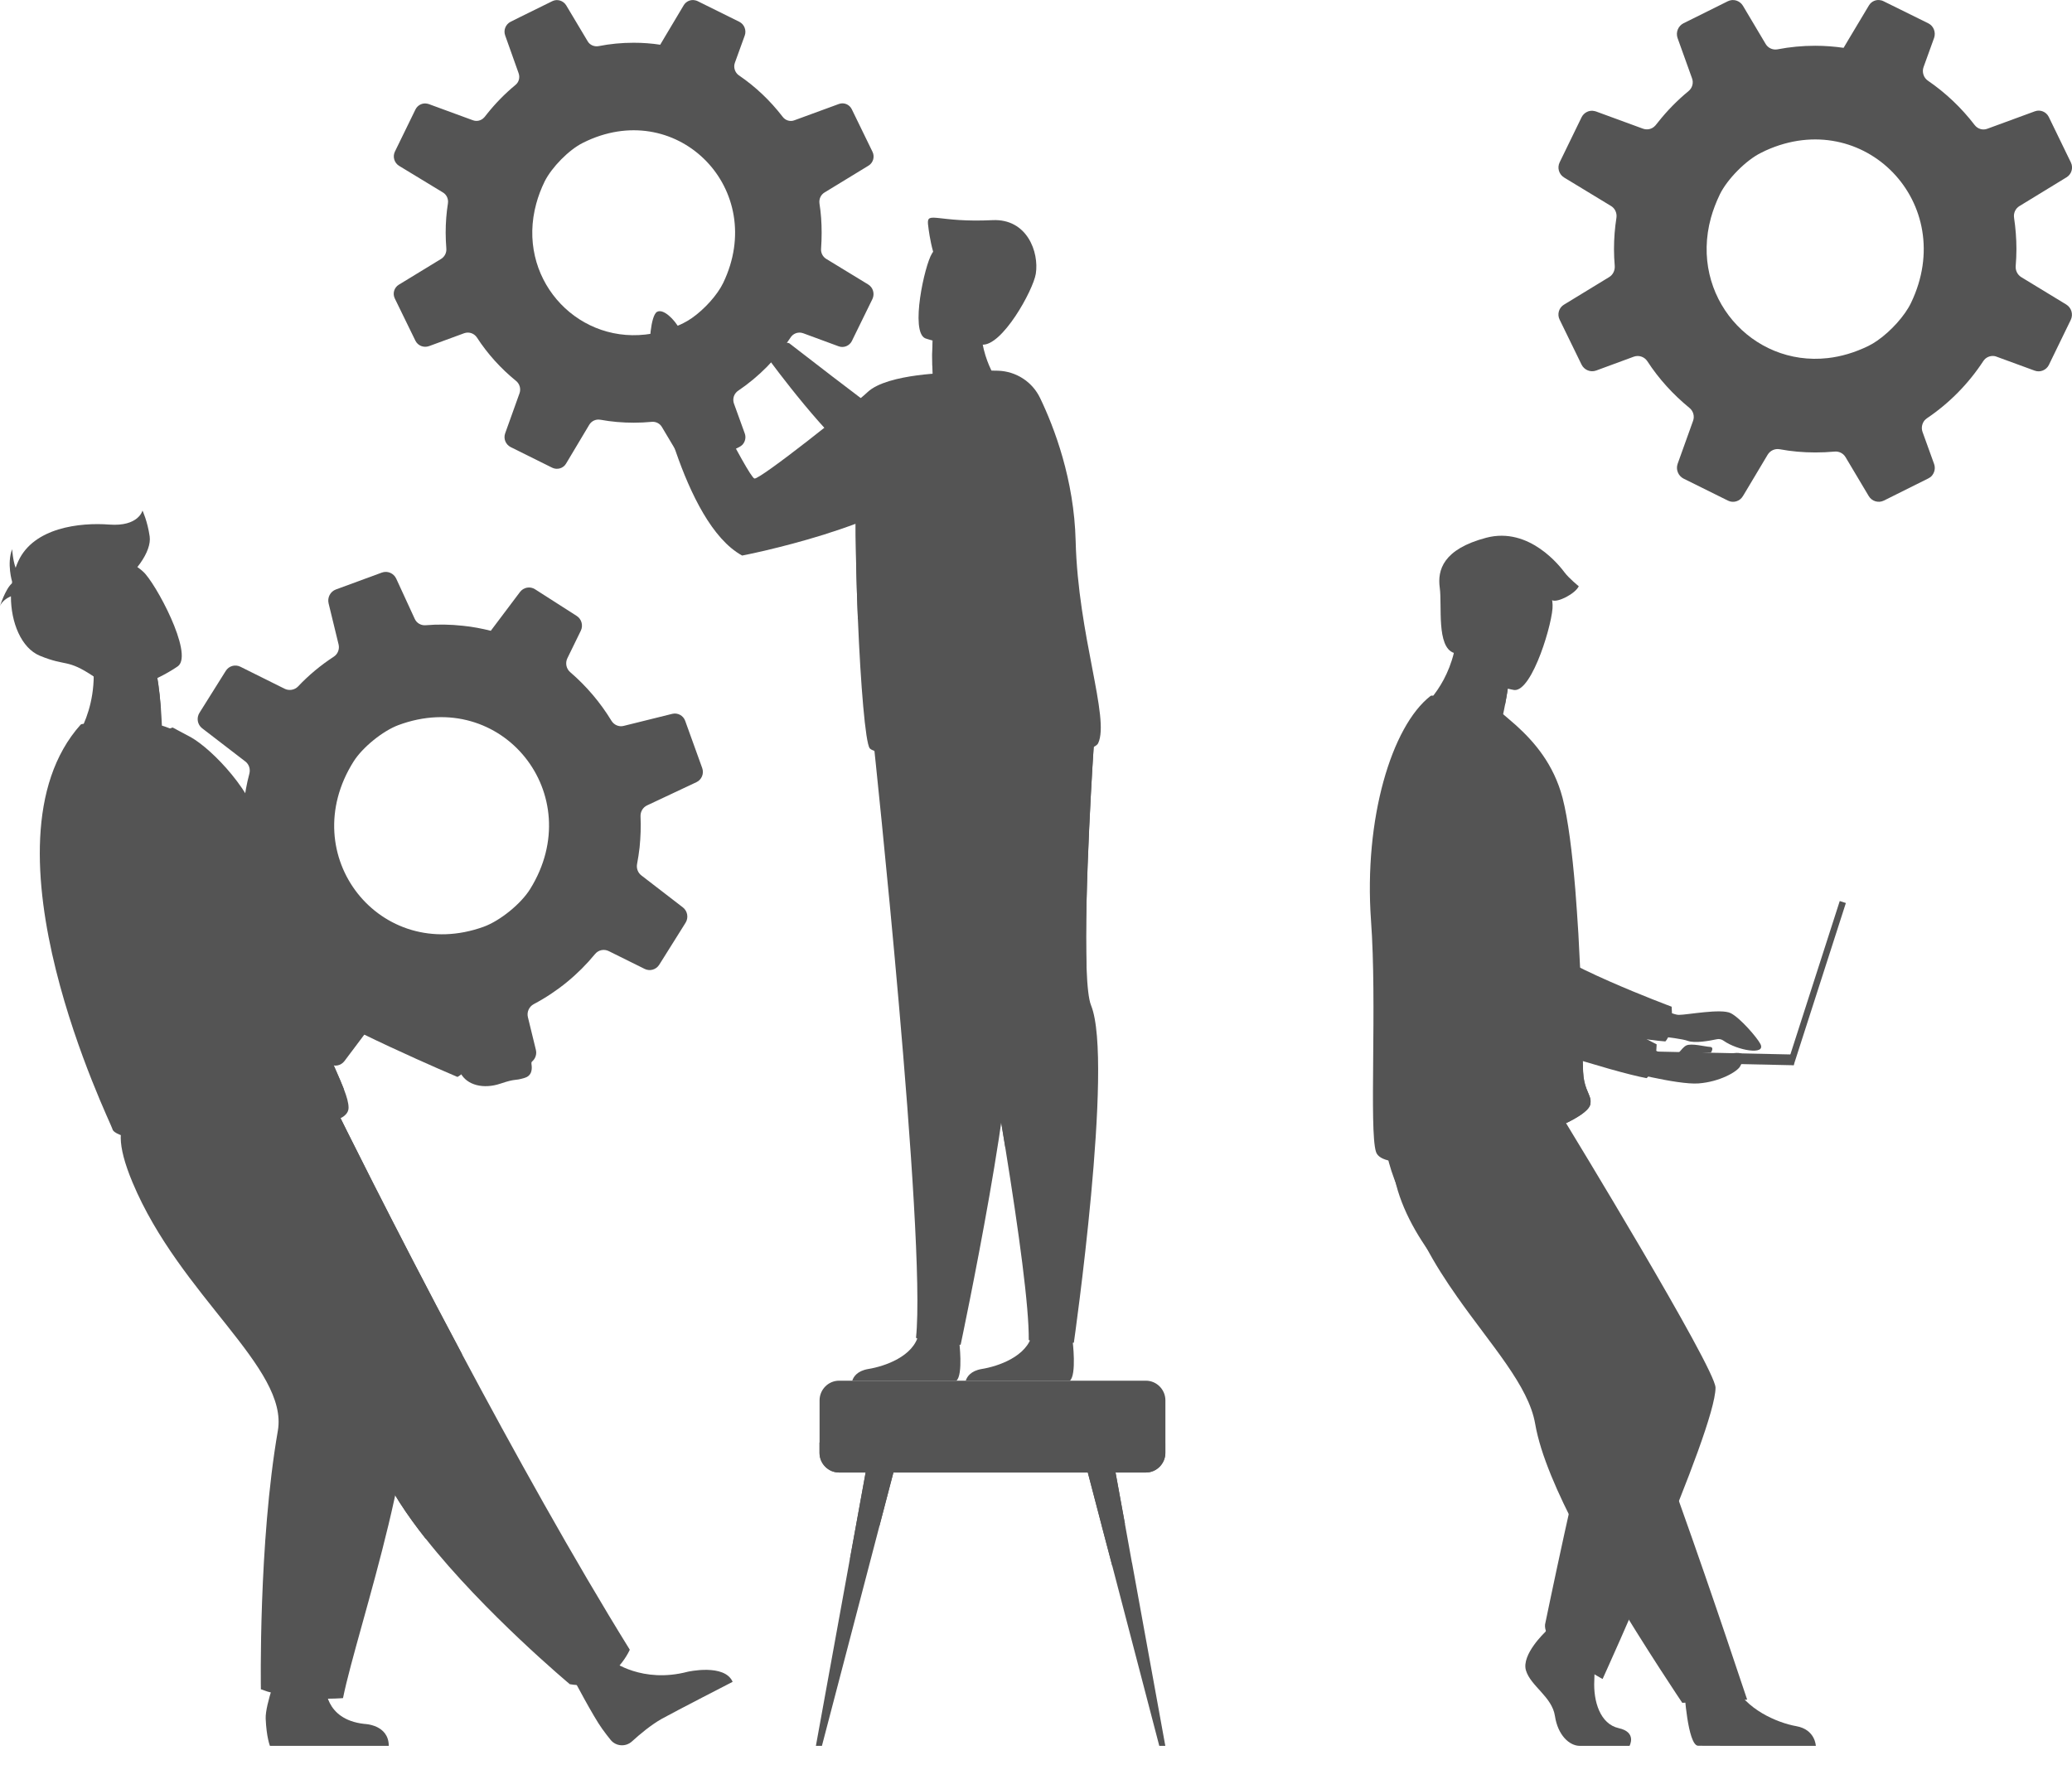 <svg width="22" height="19" viewBox="0 0 22 19" fill="none" xmlns="http://www.w3.org/2000/svg">
<path d="M5.031 10.769L5.172 10.884C5.172 10.884 5.557 10.745 5.644 11.208C5.644 11.208 5.668 11.406 5.544 11.406C5.42 11.406 5.471 11.384 5.296 11.39C5.121 11.395 4.975 11.301 4.95 11.158L4.866 11.036L5.031 10.769Z" fill="#545454"/>
<path d="M5.015 11.017C5.127 10.898 5.118 10.811 5.118 10.811C5.118 10.811 3.815 9.732 3.683 9.645C3.593 9.585 2.634 8.725 2.185 8.201C1.963 7.941 1.687 8.041 1.372 8.133L1.112 8.208C0.798 8.299 0.717 8.742 0.974 8.958C1.699 9.564 2.904 10.247 3.13 10.39C3.689 10.746 4.785 11.169 4.785 11.169C4.785 11.169 4.918 11.119 5.015 11.017Z" fill="#545454"/>
<path d="M6.502 17.641C6.502 17.641 6.818 17.881 7.302 17.754C7.302 17.754 7.693 17.665 7.779 17.861C7.779 17.861 7.18 18.169 7.028 18.253C6.914 18.317 6.794 18.417 6.71 18.494C6.643 18.555 6.539 18.547 6.483 18.477C6.456 18.444 6.426 18.405 6.393 18.359C6.301 18.233 6.086 17.824 6.086 17.824L6.502 17.641Z" fill="#545454"/>
<path d="M6.687 17.52C6.687 17.52 6.494 17.968 6.05 17.886C6.05 17.886 5.143 17.129 4.521 16.342C4.319 16.087 4.147 15.828 4.046 15.592C3.633 14.626 2.52 13.187 1.812 12.457L3.583 11.809C3.583 11.809 4.151 12.963 4.905 14.38C5.449 15.401 6.091 16.558 6.687 17.52Z" fill="#545454"/>
<path d="M6.791 9C6.802 8.889 6.806 8.779 6.801 8.67C6.799 8.62 6.826 8.574 6.871 8.553L7.394 8.307C7.45 8.281 7.477 8.216 7.456 8.157L7.275 7.655C7.255 7.599 7.196 7.567 7.138 7.581L6.622 7.709C6.572 7.722 6.519 7.699 6.492 7.654C6.374 7.46 6.226 7.286 6.054 7.138C6.012 7.102 6 7.041 6.024 6.991L6.167 6.698C6.194 6.642 6.175 6.574 6.123 6.541L5.681 6.258C5.628 6.224 5.559 6.237 5.521 6.287L5.211 6.699C5.116 6.675 5.017 6.656 4.917 6.646C4.782 6.631 4.649 6.629 4.519 6.64C4.47 6.644 4.423 6.617 4.403 6.571L4.207 6.145C4.18 6.087 4.114 6.059 4.054 6.081L3.567 6.26C3.507 6.282 3.474 6.346 3.489 6.408L3.595 6.844C3.607 6.894 3.587 6.946 3.544 6.974C3.406 7.064 3.278 7.17 3.165 7.29C3.128 7.328 3.071 7.338 3.023 7.315L2.553 7.081C2.497 7.053 2.43 7.072 2.397 7.125L2.118 7.57C2.084 7.624 2.096 7.695 2.146 7.734L2.605 8.087C2.644 8.117 2.66 8.167 2.648 8.215C2.62 8.32 2.6 8.428 2.588 8.54C2.581 8.599 2.577 8.658 2.576 8.716C2.575 8.764 2.547 8.808 2.504 8.827L2.002 9.063C1.946 9.089 1.919 9.154 1.94 9.213L2.119 9.709C2.14 9.769 2.203 9.803 2.265 9.788L2.674 9.686C2.728 9.673 2.785 9.698 2.81 9.748C2.911 9.946 3.042 10.127 3.197 10.283C3.234 10.321 3.244 10.378 3.221 10.426L3.012 10.855C2.984 10.912 3.004 10.982 3.058 11.016L3.497 11.298C3.55 11.332 3.619 11.319 3.657 11.269L3.961 10.864C3.992 10.823 4.045 10.806 4.094 10.82C4.212 10.855 4.335 10.88 4.462 10.894C4.53 10.902 4.597 10.905 4.664 10.906C4.71 10.907 4.752 10.934 4.772 10.977L4.971 11.41C4.998 11.469 5.065 11.497 5.125 11.474L5.613 11.295C5.671 11.273 5.705 11.211 5.69 11.15L5.605 10.802C5.592 10.748 5.617 10.691 5.667 10.664C5.917 10.532 6.138 10.351 6.318 10.132C6.354 10.088 6.414 10.076 6.464 10.101L6.845 10.29C6.9 10.317 6.967 10.298 7 10.245L7.279 9.8C7.313 9.746 7.3 9.674 7.25 9.636L6.81 9.297C6.773 9.269 6.756 9.222 6.764 9.177C6.775 9.119 6.784 9.06 6.791 9ZM5.136 9.842C4.037 10.239 3.124 9.085 3.755 8.086C3.85 7.936 4.064 7.763 4.229 7.701C5.329 7.292 6.249 8.44 5.63 9.44C5.532 9.599 5.309 9.779 5.136 9.842Z" fill="#545454"/>
<path d="M4.905 14.38L4.521 16.343C4.319 16.087 4.147 15.829 4.046 15.592C3.633 14.627 2.52 13.187 1.812 12.457L3.583 11.809C3.583 11.809 4.15 12.963 4.905 14.38Z" fill="#545454"/>
<path d="M3.458 17.902C3.458 17.902 3.438 18.26 3.868 18.308C3.868 18.308 4.127 18.313 4.128 18.541H2.866C2.866 18.541 2.829 18.449 2.821 18.252C2.814 18.101 2.966 17.706 2.966 17.706L3.458 17.902Z" fill="#545454"/>
<path d="M3.002 11.809C3.002 11.809 3.791 12.686 4.292 14.265C4.564 15.124 3.793 17.283 3.642 18.034C3.642 18.034 3.124 18.078 2.77 17.94C2.77 17.94 2.743 16.39 2.95 15.195C3.066 14.527 1.912 13.765 1.407 12.557C1.064 11.736 1.481 11.75 1.995 11.73L3.002 11.809Z" fill="#545454"/>
<path d="M2.091 7.9C1.652 8.15 0.753 7.919 0.753 7.919C0.753 7.919 1.118 7.497 0.952 6.818L1.297 6.995L1.667 7.185C1.667 7.185 1.691 7.306 1.708 7.521C1.712 7.576 1.716 7.638 1.719 7.706C1.944 7.775 2.091 7.9 2.091 7.9Z" fill="#545454"/>
<path d="M3.701 11.764C3.701 11.842 3.612 11.88 3.593 11.883C3.416 11.916 2.922 12.111 2.476 12.155C2.101 12.195 1.753 12.157 1.371 12.08C1.32 12.069 1.201 12.037 1.193 11.988C1.182 11.934 -0.283 8.97 0.856 7.696C0.883 7.666 1.108 7.72 1.313 7.769C1.503 7.815 1.677 7.789 1.833 7.726L2.026 7.829C2.262 7.962 2.71 8.436 2.763 8.807C2.789 8.997 2.896 9.137 2.927 9.303C2.939 9.364 2.95 9.425 2.962 9.483C2.986 9.598 3.01 9.707 3.035 9.811C3.102 10.092 3.172 10.334 3.242 10.544C3.315 10.766 3.388 10.95 3.453 11.105C3.537 11.305 3.607 11.455 3.652 11.569C3.683 11.65 3.701 11.713 3.701 11.764Z" fill="#545454"/>
<path d="M3.652 11.569C1.584 10.584 0.868 8.693 0.868 8.693C0.868 8.693 2.548 9.32 2.962 9.483C2.986 9.598 3.01 9.707 3.035 9.811C3.102 10.092 3.172 10.334 3.242 10.543C3.315 10.765 3.388 10.95 3.453 11.105C3.537 11.305 3.608 11.454 3.652 11.569Z" fill="#545454"/>
<path d="M4.862 10.998L5.04 11.064C5.04 11.064 5.398 10.809 5.621 11.225C5.621 11.225 5.702 11.406 5.574 11.446C5.447 11.485 5.493 11.448 5.314 11.508C5.134 11.569 4.958 11.525 4.89 11.396L4.768 11.306L4.862 10.998Z" fill="#545454"/>
<path d="M5.009 11.254C5.075 11.079 5.105 11 5.105 11C5.105 11 3.755 9.888 3.617 9.792C3.524 9.727 2.59 9.022 2.135 8.473C1.91 8.2 1.554 8.076 1.209 8.149L0.926 8.209C0.584 8.281 0.473 8.719 0.738 8.949C1.486 9.597 2.747 10.349 2.982 10.505C3.566 10.893 4.857 11.437 4.857 11.437C4.857 11.437 4.957 11.39 5.009 11.254Z" fill="#545454"/>
<path d="M1.708 7.521C1.277 7.545 0.996 7.185 0.996 7.185C0.996 7.185 1.191 7.075 1.298 6.995L1.668 7.185C1.668 7.185 1.692 7.305 1.708 7.521Z" fill="#545454"/>
<path d="M1.892 7.073C1.892 7.073 1.238 7.547 0.952 7.131C0.666 6.715 0.389 6.496 0.795 6.175C1.2 5.854 1.392 5.956 1.52 6.071C1.649 6.186 2.055 6.938 1.892 7.073Z" fill="#545454"/>
<path d="M1.589 5.695C1.566 5.535 1.513 5.422 1.513 5.422C1.513 5.422 1.472 5.594 1.161 5.571C0.85 5.547 0.358 5.602 0.194 5.96C0.184 5.982 0.174 6.006 0.166 6.03C0.136 5.95 0.129 5.832 0.129 5.832C0.07 5.986 0.129 6.179 0.129 6.179C0.128 6.184 0.127 6.19 0.126 6.196C0.058 6.254 0 6.436 0 6.436C0.021 6.386 0.071 6.352 0.116 6.332C0.115 6.611 0.227 6.883 0.423 6.964C0.71 7.082 0.707 6.992 0.996 7.185C0.996 7.185 1.073 7.088 1.02 7.023C0.967 6.958 0.768 6.863 0.879 6.768C0.991 6.673 1.032 6.78 1.073 6.715C1.114 6.65 0.909 6.46 1.173 6.282C1.437 6.104 1.613 5.855 1.589 5.695Z" fill="#545454"/>
<path d="M17.884 17.957C17.884 17.957 17.919 18.532 18.029 18.54C18.043 18.541 18.587 18.541 18.587 18.541H19.28C19.28 18.541 19.275 18.368 19.073 18.332C18.87 18.296 18.531 18.152 18.408 17.882C18.279 17.597 17.884 17.957 17.884 17.957Z" fill="#545454"/>
<path d="M15.138 13.236C15.237 13.425 15.352 13.602 15.47 13.77C15.834 14.289 16.231 14.717 16.3 15.121C16.314 15.202 16.336 15.289 16.364 15.38C16.393 15.473 16.429 15.57 16.47 15.671C16.625 16.05 16.856 16.474 17.087 16.86C17.486 17.527 17.862 18.084 17.862 18.084L18.551 18.05C18.523 17.973 18.223 17.052 17.821 15.926C17.658 15.469 17.484 14.983 17.317 14.514C17.295 14.452 17.272 14.389 17.25 14.328C17.199 14.184 17.149 14.043 17.1 13.905C16.722 12.848 16.422 12.007 16.422 12.007C16.422 12.007 14.914 11.363 14.757 11.78C14.628 12.124 14.733 12.462 15.138 13.236Z" fill="#545454"/>
<path d="M16.405 17.334C16.405 17.334 16.153 17.571 16.202 17.739C16.252 17.907 16.479 18.019 16.51 18.224C16.541 18.429 16.664 18.541 16.774 18.541C16.885 18.541 17.302 18.541 17.302 18.541C17.302 18.541 17.383 18.396 17.187 18.353C16.99 18.309 16.916 18.068 16.928 17.844C16.94 17.62 16.909 17.322 16.909 17.322L16.491 17.222L16.405 17.334Z" fill="#545454"/>
<path d="M16.628 11.928C16.628 11.928 18.215 14.53 18.215 14.737C18.215 15.195 17.016 17.831 17.016 17.831C17.016 17.831 16.38 17.491 16.405 17.252C16.405 17.252 16.787 15.402 16.898 15.104C17.009 14.807 14.893 13.686 14.781 12.332L16.628 11.928Z" fill="#545454"/>
<path d="M17.406 10.59C17.406 10.59 17.733 10.778 17.825 10.778C17.916 10.778 18.276 10.708 18.377 10.76C18.477 10.811 18.658 11.02 18.692 11.088C18.753 11.21 18.446 11.156 18.3 11.052C18.279 11.037 18.253 11.031 18.228 11.037C18.152 11.053 17.996 11.082 17.92 11.054C17.819 11.015 17.284 10.973 17.284 10.973L17.406 10.59Z" fill="#545454"/>
<path d="M14.916 8.028C14.916 8.028 15.255 10.465 15.817 10.684C16.094 10.791 17.319 11.035 17.682 11.06C17.682 11.06 17.771 10.987 17.749 10.691C17.749 10.691 16.466 10.214 16.283 9.955C16.012 9.57 16.451 8.381 16.111 8.019C15.77 7.657 15.197 7.501 14.916 8.028Z" fill="#545454"/>
<path d="M16.243 7.875C15.789 7.993 15.037 7.569 15.037 7.569C15.037 7.569 15.329 7.37 15.437 6.934C15.443 6.913 15.448 6.89 15.452 6.867C15.499 6.857 15.589 6.838 15.685 6.817L16.032 7.131C16.032 7.131 16.023 7.261 15.98 7.485C15.973 7.524 15.964 7.566 15.954 7.611C16.14 7.727 16.243 7.875 16.243 7.875Z" fill="#545454"/>
<path d="M14.557 9.775C14.622 10.658 14.536 12.001 14.61 12.233C14.674 12.434 15.399 12.315 15.688 12.248C15.795 12.223 15.924 12.187 16.058 12.145C16.432 12.028 16.839 11.861 16.883 11.738C16.884 11.733 16.886 11.728 16.887 11.723C16.89 11.705 16.89 11.688 16.886 11.671C16.872 11.608 16.816 11.54 16.809 11.383C16.801 11.208 16.802 11.003 16.796 10.781C16.796 10.756 16.795 10.729 16.793 10.705V10.696C16.793 10.691 16.792 10.686 16.792 10.682C16.786 10.435 16.773 10.176 16.759 9.919C16.749 9.757 16.738 9.597 16.726 9.444C16.693 9.049 16.649 8.697 16.591 8.474C16.496 8.112 16.287 7.875 16.096 7.702L15.958 7.583C15.804 7.617 15.623 7.594 15.458 7.515C15.28 7.43 15.219 7.369 15.188 7.392C14.776 7.713 14.48 8.695 14.557 9.775Z" fill="#545454"/>
<path d="M16.058 12.146C16.432 12.029 16.839 11.862 16.882 11.738C16.884 11.733 16.886 11.728 16.887 11.723C16.886 11.706 16.886 11.689 16.886 11.671C16.872 11.608 16.815 11.54 16.809 11.383C16.801 11.209 16.802 11.003 16.796 10.782C16.796 10.757 16.795 10.73 16.793 10.705V10.696C16.793 10.691 16.792 10.686 16.792 10.682L15.282 8.737C15.282 8.737 14.267 10.874 16.058 12.146Z" fill="#545454"/>
<path d="M16.031 7.131C16.031 7.131 16.023 7.261 15.98 7.485C15.642 7.375 15.488 7.066 15.437 6.934C15.443 6.913 15.447 6.89 15.452 6.867C15.499 6.857 15.589 6.838 15.685 6.817L16.031 7.131Z" fill="#545454"/>
<path d="M16.077 7.328C16.077 7.328 15.339 7.204 15.423 6.741C15.507 6.278 15.468 5.95 15.943 6.01C16.417 6.07 16.477 6.263 16.485 6.425C16.495 6.586 16.271 7.349 16.077 7.328Z" fill="#545454"/>
<path d="M18.98 11.291L19.045 11.312L19.599 9.59L19.534 9.569L18.98 11.291Z" fill="#545454"/>
<path d="M17.166 11.272L19.045 11.313L19.047 11.199L17.168 11.159L17.166 11.272Z" fill="#545454"/>
<path d="M17.204 11.362C17.204 11.362 17.808 11.523 18.034 11.506C18.261 11.489 18.449 11.38 18.477 11.323C18.506 11.267 18.566 11.166 18.412 11.184C18.258 11.203 18.047 11.236 18.041 11.206C18.034 11.176 18.166 11.179 18.166 11.179C18.166 11.179 18.206 11.121 18.156 11.118C18.106 11.116 17.959 11.076 17.904 11.103C17.85 11.131 17.8 11.233 17.76 11.228C17.72 11.224 17.255 11.017 17.255 11.017L17.204 11.362Z" fill="#545454"/>
<path d="M15.066 8.128C15.066 8.128 15.137 10.588 15.671 10.868C15.935 11.006 17.126 11.385 17.483 11.45C17.483 11.45 17.58 11.388 17.59 11.091C17.59 11.091 16.367 10.474 16.214 10.197C15.986 9.783 16.553 8.65 16.254 8.252C15.956 7.854 15.402 7.636 15.066 8.128Z" fill="#545454"/>
<path d="M15.437 6.934C15.437 6.934 15.429 6.776 15.526 6.685C15.526 6.685 15.492 6.525 15.554 6.499C15.617 6.473 15.63 6.607 15.658 6.586C15.687 6.564 15.814 6.465 15.869 6.318C15.923 6.171 16.423 6.349 16.481 6.375C16.539 6.402 16.726 6.305 16.763 6.226C16.763 6.226 16.659 6.142 16.612 6.079C16.565 6.016 16.238 5.59 15.78 5.711C15.323 5.832 15.261 6.053 15.287 6.242C15.313 6.431 15.25 6.871 15.437 6.934Z" fill="#545454"/>
<path d="M21.939 3.234L21.461 2.943C21.421 2.918 21.399 2.873 21.402 2.827C21.407 2.767 21.41 2.707 21.41 2.646C21.41 2.533 21.401 2.422 21.385 2.314C21.377 2.264 21.399 2.214 21.443 2.188L21.942 1.883C21.995 1.851 22.016 1.782 21.988 1.725L21.753 1.241C21.726 1.187 21.663 1.161 21.606 1.182L21.102 1.367C21.053 1.386 20.998 1.37 20.965 1.326C20.826 1.145 20.659 0.986 20.469 0.856C20.424 0.825 20.405 0.764 20.424 0.712L20.536 0.402C20.556 0.343 20.531 0.276 20.475 0.248L19.999 0.013C19.989 0.008 19.979 0.004 19.969 0.003C19.921 -0.008 19.869 0.014 19.843 0.059L19.627 0.42L19.575 0.508C19.477 0.494 19.376 0.486 19.274 0.486C19.137 0.486 19.002 0.499 18.873 0.524C18.824 0.533 18.774 0.511 18.748 0.468L18.506 0.061C18.472 0.005 18.403 -0.015 18.346 0.013L17.98 0.195L17.875 0.247C17.818 0.276 17.791 0.343 17.812 0.404L17.965 0.83C17.984 0.879 17.969 0.934 17.929 0.967C17.81 1.065 17.702 1.175 17.607 1.295C17.598 1.305 17.591 1.315 17.582 1.326C17.58 1.329 17.577 1.333 17.574 1.335C17.541 1.372 17.489 1.383 17.443 1.366L16.944 1.183C16.939 1.181 16.933 1.18 16.927 1.179C16.874 1.167 16.818 1.195 16.793 1.245L16.56 1.724C16.532 1.782 16.552 1.851 16.607 1.885L17.106 2.188C17.148 2.213 17.17 2.263 17.163 2.312C17.146 2.42 17.137 2.532 17.137 2.646C17.137 2.706 17.14 2.766 17.145 2.825C17.148 2.872 17.126 2.919 17.085 2.943L16.605 3.236C16.552 3.268 16.532 3.337 16.559 3.393L16.792 3.871C16.82 3.929 16.887 3.957 16.948 3.935L17.347 3.788C17.4 3.769 17.459 3.788 17.491 3.836C17.613 4.024 17.765 4.19 17.937 4.331C17.979 4.364 17.995 4.421 17.976 4.471L17.813 4.925C17.791 4.986 17.819 5.054 17.876 5.083L18.348 5.317C18.404 5.345 18.473 5.324 18.505 5.27L18.518 5.249L18.768 4.83C18.795 4.785 18.845 4.762 18.896 4.771H18.897C19.02 4.794 19.145 4.805 19.274 4.805C19.343 4.805 19.411 4.802 19.478 4.796C19.525 4.791 19.57 4.813 19.595 4.854L19.841 5.267C19.874 5.324 19.945 5.345 20.003 5.316L20.474 5.081C20.488 5.074 20.5 5.065 20.509 5.056C20.54 5.022 20.552 4.973 20.536 4.928L20.413 4.587C20.398 4.545 20.407 4.499 20.434 4.465C20.442 4.457 20.45 4.449 20.46 4.442C20.697 4.282 20.9 4.076 21.058 3.835C21.084 3.794 21.133 3.774 21.179 3.782C21.186 3.784 21.193 3.785 21.199 3.788L21.603 3.936C21.662 3.958 21.727 3.931 21.755 3.875L21.76 3.864L21.987 3.397C22.015 3.338 21.994 3.268 21.939 3.234ZM18.166 2.314C18.189 2.231 18.221 2.147 18.262 2.062C18.341 1.902 18.537 1.703 18.696 1.624C18.713 1.615 18.73 1.607 18.747 1.599C19.791 1.125 20.797 2.161 20.291 3.216C20.225 3.354 20.078 3.516 19.935 3.616C19.902 3.639 19.869 3.659 19.838 3.674C19.692 3.745 19.548 3.787 19.406 3.803C18.601 3.894 17.938 3.146 18.166 2.314Z" fill="#545454"/>
<path d="M12.374 14.872V15.429C12.374 15.543 12.281 15.638 12.167 15.638H8.909C8.795 15.638 8.702 15.543 8.702 15.429V14.872C8.702 14.757 8.795 14.663 8.909 14.663H12.167C12.281 14.663 12.374 14.757 12.374 14.872Z" fill="#545454"/>
<path d="M12.373 15.328V15.429C12.373 15.544 12.28 15.638 12.166 15.638H8.908C8.794 15.638 8.701 15.544 8.701 15.429V15.319H12.314C12.335 15.319 12.355 15.322 12.373 15.328Z" fill="#545454"/>
<path d="M9.486 15.638L9.339 16.2C9.339 16.2 9.339 16.2 9.339 16.201L8.727 18.541H8.663L9.016 16.599C9.016 16.597 9.017 16.596 9.017 16.593L9.192 15.633L9.486 15.638Z" fill="#545454"/>
<path d="M9.486 15.638L9.339 16.2C9.339 16.2 9.339 16.2 9.339 16.201C9.33 16.205 9.063 16.345 9.018 16.593L9.192 15.633L9.486 15.638Z" fill="#545454"/>
<path d="M12.373 18.541H12.309L11.811 16.634C11.811 16.634 11.811 16.634 11.811 16.634L11.697 16.201C11.697 16.2 11.697 16.2 11.697 16.2L11.55 15.638L11.843 15.633L11.944 16.182L12.018 16.593C12.019 16.595 12.019 16.597 12.02 16.599L12.373 18.541Z" fill="#545454"/>
<path d="M11.38 16.375C11.38 16.375 11.379 16.375 11.379 16.374C11.378 16.371 11.378 16.372 11.38 16.375Z" fill="#545454"/>
<path d="M11.944 16.182C11.89 16.262 11.815 16.412 11.811 16.634L11.697 16.201C11.697 16.2 11.697 16.2 11.697 16.2L11.55 15.638L11.844 15.633L11.944 16.182Z" fill="#545454"/>
<path d="M8.254 3.695C8.33 3.616 8.381 3.646 8.381 3.646C8.381 3.646 9.276 4.34 9.361 4.39C9.446 4.441 10.609 4.475 10.609 4.475C10.609 4.475 11.075 4.469 11.188 4.711C11.286 4.921 11.217 5.102 11.116 5.235C10.995 5.393 10.789 5.459 10.599 5.403C10.173 5.277 9.325 5.021 9.166 4.923C8.813 4.704 8.175 3.832 8.175 3.832C8.175 3.832 8.195 3.758 8.254 3.695Z" fill="#545454"/>
<path d="M9.218 3.021L8.772 2.749C8.735 2.726 8.714 2.684 8.718 2.64C8.722 2.585 8.724 2.528 8.724 2.472C8.724 2.366 8.717 2.262 8.701 2.162C8.694 2.114 8.715 2.068 8.755 2.044L9.222 1.759C9.271 1.729 9.29 1.665 9.264 1.612L9.044 1.16C9.019 1.109 8.961 1.085 8.908 1.104L8.436 1.277C8.391 1.295 8.339 1.28 8.309 1.239C8.179 1.07 8.023 0.921 7.845 0.8C7.803 0.771 7.785 0.714 7.803 0.666L7.908 0.376C7.927 0.321 7.903 0.259 7.851 0.232L7.407 0.012C7.398 0.008 7.388 0.004 7.379 0.003C7.333 -0.007 7.285 0.014 7.26 0.055L7.059 0.392L7.01 0.475C6.919 0.461 6.824 0.454 6.729 0.454C6.601 0.454 6.476 0.466 6.355 0.49C6.309 0.498 6.262 0.478 6.239 0.437L6.012 0.057C5.981 0.006 5.916 -0.014 5.863 0.013L5.52 0.182L5.422 0.231C5.369 0.257 5.343 0.321 5.364 0.377L5.506 0.776C5.523 0.822 5.51 0.873 5.472 0.903C5.361 0.995 5.26 1.098 5.171 1.21C5.163 1.219 5.156 1.229 5.148 1.239C5.146 1.242 5.143 1.245 5.14 1.248C5.109 1.282 5.061 1.293 5.018 1.276L4.552 1.105C4.547 1.103 4.541 1.102 4.536 1.101C4.486 1.09 4.434 1.116 4.411 1.163L4.193 1.61C4.167 1.664 4.186 1.729 4.237 1.761L4.703 2.044C4.743 2.068 4.763 2.114 4.756 2.16C4.74 2.261 4.732 2.365 4.732 2.472C4.732 2.528 4.735 2.583 4.739 2.639C4.743 2.684 4.721 2.727 4.683 2.75L4.234 3.024C4.185 3.054 4.166 3.117 4.192 3.17L4.41 3.617C4.436 3.671 4.498 3.696 4.555 3.676L4.928 3.539C4.978 3.521 5.033 3.539 5.063 3.583C5.177 3.759 5.318 3.914 5.48 4.046C5.518 4.077 5.533 4.13 5.516 4.177L5.364 4.601C5.343 4.658 5.369 4.721 5.422 4.748L5.863 4.967C5.916 4.993 5.981 4.974 6.01 4.924L6.022 4.904L6.256 4.512C6.281 4.47 6.328 4.449 6.376 4.458H6.377C6.491 4.479 6.609 4.489 6.729 4.489C6.794 4.489 6.857 4.486 6.92 4.48C6.964 4.476 7.006 4.497 7.028 4.535L7.258 4.921C7.289 4.973 7.356 4.993 7.41 4.966L7.85 4.747C7.863 4.741 7.873 4.732 7.883 4.723C7.912 4.692 7.923 4.646 7.908 4.604L7.793 4.286C7.779 4.246 7.787 4.203 7.813 4.172C7.82 4.163 7.828 4.156 7.837 4.15C8.059 4 8.248 3.808 8.395 3.583C8.42 3.545 8.465 3.526 8.509 3.534C8.515 3.535 8.521 3.537 8.528 3.539L8.905 3.678C8.959 3.698 9.02 3.673 9.046 3.62L9.051 3.609L9.264 3.174C9.289 3.118 9.27 3.053 9.218 3.021ZM5.694 2.162C5.715 2.084 5.745 2.005 5.783 1.927C5.858 1.777 6.04 1.591 6.189 1.517C6.205 1.509 6.221 1.501 6.237 1.494C7.211 1.051 8.152 2.018 7.679 3.004C7.617 3.133 7.48 3.284 7.346 3.378C7.315 3.399 7.284 3.418 7.255 3.432C7.119 3.499 6.984 3.538 6.852 3.553C6.1 3.637 5.481 2.939 5.694 2.162Z" fill="#545454"/>
<path d="M7.266 3.923C7.266 3.923 7.267 3.589 7.215 3.492C7.163 3.395 7.044 3.274 6.976 3.312C6.908 3.351 6.887 3.676 6.908 3.735C6.929 3.793 7.083 4.011 7.083 4.011L7.266 3.923Z" fill="#545454"/>
<path d="M11.36 14.663C11.433 14.599 11.389 14.242 11.389 14.242C11.389 14.242 11.01 13.936 10.958 14.171C10.906 14.405 10.598 14.511 10.422 14.539C10.306 14.559 10.267 14.622 10.254 14.663H11.36Z" fill="#545454"/>
<path d="M11.402 14.259C11.051 14.314 10.923 14.23 10.923 14.23C10.927 13.881 10.82 13.093 10.674 12.188C10.482 10.996 10.22 9.6 10.055 8.74C9.96 8.245 9.897 7.928 9.897 7.928L10.184 7.922L11.615 7.893C11.615 7.893 11.508 9.493 11.537 10.283C11.544 10.472 11.559 10.615 11.585 10.678C11.828 11.277 11.402 14.259 11.402 14.259Z" fill="#545454"/>
<path d="M11.537 10.284C11.342 10.651 10.856 11.598 10.675 12.188C10.482 10.996 10.221 9.6 10.056 8.74C10.064 8.415 10.102 8.131 10.184 7.922L11.615 7.893C11.614 7.893 11.507 9.493 11.537 10.284Z" fill="#545454"/>
<path d="M10.155 14.663C10.229 14.599 10.184 14.242 10.184 14.242C10.184 14.242 9.805 13.936 9.753 14.171C9.701 14.405 9.393 14.511 9.218 14.539C9.101 14.559 9.062 14.622 9.049 14.663H10.155Z" fill="#545454"/>
<path d="M9.276 7.893C9.276 7.893 9.838 13.148 9.726 14.207C9.726 14.207 9.846 14.302 10.2 14.281C10.2 14.281 10.842 11.253 10.706 10.763C10.612 10.422 10.989 8.017 10.989 8.017L9.276 7.893Z" fill="#545454"/>
<path d="M10.659 4.135C10.659 4.135 9.944 4.496 9.59 4.331C9.59 4.331 9.739 4.136 9.905 4.055C9.902 3.991 9.9 3.933 9.899 3.882C9.895 3.711 9.904 3.615 9.904 3.615L10.212 3.389L10.421 3.235C10.409 3.33 10.408 3.418 10.413 3.499C10.44 3.914 10.659 4.135 10.659 4.135Z" fill="#545454"/>
<path d="M10.413 3.498C10.413 3.498 10.246 3.834 9.899 3.882C9.895 3.711 9.904 3.615 9.904 3.615L10.212 3.388C10.347 3.439 10.413 3.498 10.413 3.498Z" fill="#545454"/>
<path d="M9.824 3.593C9.824 3.593 10.464 3.823 10.6 3.418C10.735 3.013 10.909 2.771 10.506 2.607C10.104 2.442 9.972 2.569 9.895 2.693C9.817 2.817 9.662 3.522 9.824 3.593Z" fill="#545454"/>
<path d="M11.66 7.893C11.559 8.104 9.343 8.094 9.234 7.946C9.189 7.885 9.138 7.281 9.109 6.577C9.093 6.188 9.083 5.768 9.085 5.394C9.088 4.784 9.122 4.295 9.207 4.258C9.682 4.05 9.976 3.917 10.597 3.937C10.788 3.943 10.961 4.054 11.044 4.228C11.194 4.54 11.405 5.093 11.421 5.745C11.446 6.751 11.786 7.627 11.66 7.893Z" fill="#545454"/>
<path d="M9.802 4.98C9.802 4.98 9.73 6.031 9.109 6.577C9.093 6.187 9.083 5.768 9.085 5.394C9.27 5.143 9.515 4.963 9.802 4.98Z" fill="#545454"/>
<path d="M10.107 3.959C10.107 3.959 9.426 3.963 9.212 4.164C9.059 4.308 8.073 5.092 8.011 5.082C7.948 5.072 7.314 3.792 7.314 3.792C7.314 3.792 7.001 3.818 6.949 3.955C6.949 3.955 7.244 5.553 7.88 5.9C7.88 5.9 9.489 5.592 9.966 5.054C10.212 4.777 10.107 3.959 10.107 3.959Z" fill="#545454"/>
<path d="M9.853 2.378C9.853 2.378 9.89 2.764 10.005 2.869C10.12 2.975 10.09 3.12 10.102 3.141C10.115 3.162 10.233 3.1 10.255 3.135C10.302 3.217 10.227 3.276 10.18 3.296C10.133 3.316 10.301 3.648 10.425 3.66C10.639 3.681 10.97 3.083 10.998 2.907C11.034 2.678 10.906 2.32 10.537 2.338C9.958 2.366 9.841 2.239 9.853 2.378Z" fill="#545454"/>
</svg>
